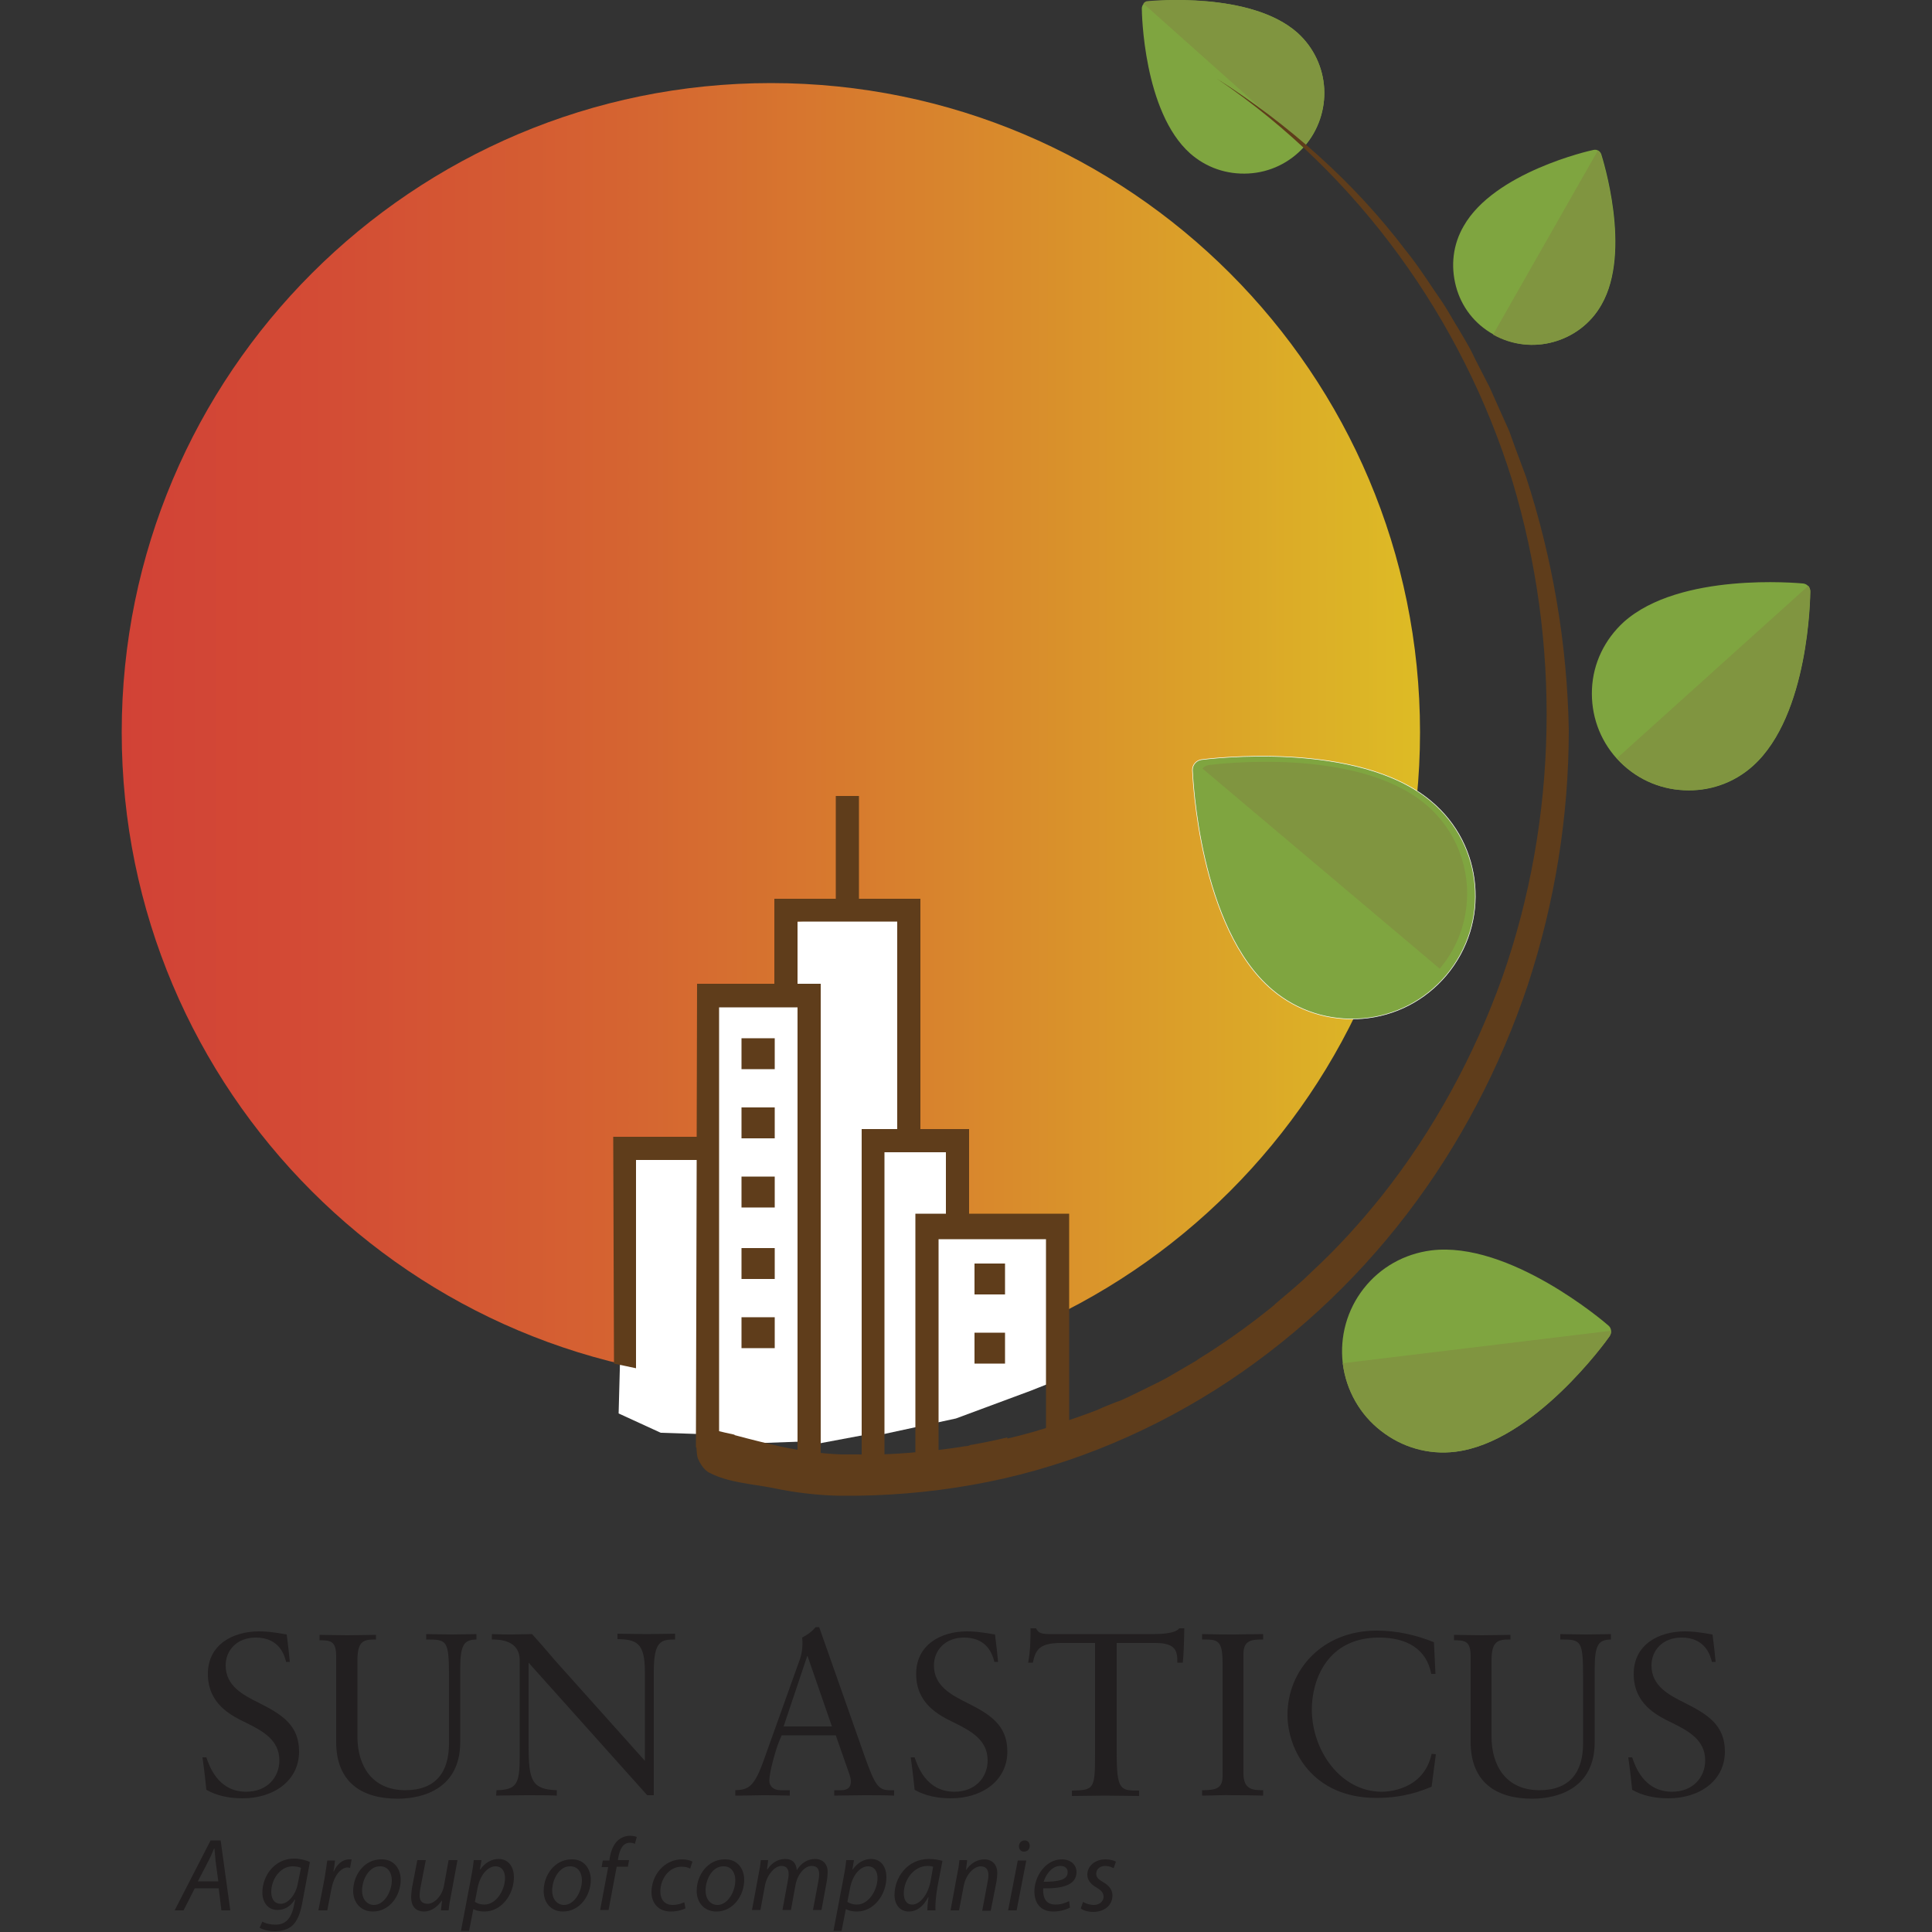 <?xml version="1.0" encoding="UTF-8"?>
<svg xmlns="http://www.w3.org/2000/svg" xmlns:xlink="http://www.w3.org/1999/xlink" version="1.1" id="Layer_1" x="0px" y="0px" viewBox="0 0 500 500" style="enable-background:new 0 0 500 500;" xml:space="preserve">
<rect x="0" y="0" width="500" height="500" fill="#333333" stroke="none"/>
<style type="text/css">
	
		.st0{clip-path:url(#SVGID_00000017505217445600345370000003877702999455819184_);fill:url(#SVGID_00000065060039640889860860000018182356600039732670_);}
	.st1{fill:#221F20;}
	.st2{fill:#7FA540;}
	.st3{fill:#809540;}
	.st4{fill:#FFFFFF;}
	.st5{fill:#5F3D1B;}
	.st6{fill:none;stroke:#FFFFFF;stroke-width:0.143;stroke-miterlimit:10;}
</style>
<g>
	<g>
		<defs>
			<path id="SVGID_1_" d="M31.5,189.5c0,92.8,75.2,168,168,168c92.8,0,168-75.2,168-168c0-92.8-75.2-168-168-168     C106.8,21.5,31.5,96.7,31.5,189.5"></path>
		</defs>
		<clipPath id="SVGID_00000022546040865737413330000015085352675311803013_">
			<use xlink:href="#SVGID_1_" style="overflow:visible;"></use>
		</clipPath>
		
			<linearGradient id="SVGID_00000063621302493380843040000011492800869089449617_" gradientUnits="userSpaceOnUse" x1="-559.244" y1="669.918" x2="-555.643" y2="669.918" gradientTransform="matrix(93.323 0 0 -93.323 52221.789 62708.188)">
			<stop offset="0" style="stop-color:#D24236"></stop>
			<stop offset="0.146" style="stop-color:#D34B35"></stop>
			<stop offset="0.386" style="stop-color:#D56431"></stop>
			<stop offset="0.689" style="stop-color:#D98C2C"></stop>
			<stop offset="1" style="stop-color:#DDBC25"></stop>
		</linearGradient>
		
			<rect x="31.5" y="21.5" style="clip-path:url(#SVGID_00000022546040865737413330000015085352675311803013_);fill:url(#SVGID_00000063621302493380843040000011492800869089449617_);" width="336.1" height="336.1"></rect>
	</g>
	<path class="st1" d="M74,429.9c-0.4-1.4-1.6-6.1-7.8-6.1c-5,0-7.8,3.4-7.8,7.2c0,5.3,4.4,7.6,8.6,9.7c6,3,10.4,5.8,10.4,12.6   c0,7.5-6.5,12.1-14.6,12.1c-5.3,0-8.1-1.5-9.4-2.2c-0.5-4.9-0.7-6.1-1-8.4h1c0.7,2,2.9,8.9,10.3,8.9c5.4,0,8.6-3.7,8.6-8.1   c0-5.3-4.3-7.6-8.5-9.7c-4.2-2-10-5-10-12.7c0-7.6,6.5-11,13.2-11c1.9,0,3.1,0.1,7.2,0.8c0.2,1.7,0.4,2.9,0.8,7.1H74z"></path>
	<path class="st1" d="M97.2,424.3c-3.1,0-4.7,0.3-4.7,5.5v19.6c0,7.6,3.8,13.9,12.4,13.9c7.8,0,11.3-4.6,11.3-12.1v-17.1   c0-9.7-0.5-9.8-5.9-9.8v-1.4c1.2,0,4,0.1,6.7,0.1c2.6,0,5.3-0.1,6.3-0.1v1.4c-3.2,0.1-4.2,1.2-4.2,7.8v18.8   c0,11.7-9.2,14.6-16.2,14.6c-9.2,0-15.9-4.2-15.9-14.7v-22.1c0-4-1.4-4.2-4.3-4.2v-1.4c1.3,0,4.2,0.1,7.2,0.1   c2.9,0,5.9-0.1,7.4-0.1V424.3z"></path>
	<path class="st1" d="M174.8,424.3c-3.7,0-5.6,0.3-5.6,8.3v32h-1.7l-30.7-34.3v21.4c0,9.1,0.8,11.4,7.3,11.6v1.4   c-1.9-0.1-5.1-0.1-8.1-0.1c-3,0-5.7,0.1-7.6,0.1l0.1-1.4c5.3-0.1,6-1.7,6-8.8v-24.8c0-5.3-5.3-5.4-7.2-5.4v-1.4   c2.2,0.1,3.8,0.1,5.2,0.1c1.7,0,3.3-0.1,5.2-0.1c4.4,4.9,4.9,5.7,7,8l22.2,24.8v-23c0-7.6-2.2-8.4-7.1-8.5v-1.4   c1.9,0,4.8,0.1,7.6,0.1c2.8,0,5.5-0.1,7.3-0.1V424.3z"></path>
	<path class="st1" d="M209,428.6h-0.1l-6.1,18.2h12.5L209,428.6z M212,421.1l11.8,33.5c2.6,7.3,3.5,8.7,6.4,8.7h1.2v1.4   c-2.3-0.1-5.1-0.1-7.9-0.1c-2.7,0-5.4,0.1-7.6,0.1v-1.4h1.8c1.6,0,2.5-0.7,2.5-2.2c0-0.7-0.2-1.4-0.3-1.7l-3.6-10.3h-14l-0.6,1.4   c-1,2.4-2.6,8.2-2.6,10.3c0,1.5,1.1,2.5,2.9,2.5h2.4v1.4c-3.4-0.1-5.2-0.1-7-0.1c-1.8,0-3.7,0.1-7.1,0.1v-1.4   c3.4-0.1,4.9-0.9,7.3-7.6l9.2-25.7c0.8-2,1-4,0.8-6.2c1.8-1,2.3-1.4,3.5-2.7H212z"></path>
	<path class="st1" d="M257.3,429.9c-0.4-1.4-1.6-6.1-7.8-6.1c-5,0-7.8,3.4-7.8,7.2c0,5.3,4.4,7.6,8.6,9.7c6,3,10.4,5.8,10.4,12.6   c0,7.5-6.5,12.1-14.6,12.1c-5.3,0-8.1-1.5-9.4-2.2c-0.5-4.9-0.7-6.1-1-8.4h1c0.7,2,2.9,8.9,10.3,8.9c5.4,0,8.6-3.7,8.6-8.1   c0-5.3-4.3-7.6-8.5-9.7c-4.2-2-10-5-10-12.7c0-7.6,6.5-11,13.1-11c1.9,0,3.1,0.1,7.3,0.8c0.2,1.7,0.4,2.9,0.8,7.1H257.3z"></path>
	<path class="st1" d="M268.1,421.4c0.2,0.3,0.4,0.7,0.8,1c0.5,0.3,1.2,0.5,2.5,0.5h26.4c2,0,6.3,0,7.4-1.5h1.3   c-0.1,4.9-0.2,7-0.4,8.9h-1.4c0-3-0.3-5.1-5.8-5.1H289v28.5c0,9.7,1,9.7,5.8,9.7v1.4c-2.9,0-5.9-0.1-8.8-0.1   c-2.9,0-5.7,0.1-8.6,0.1v-1.4c5.7-0.1,6-0.4,6-9.3v-28.9h-8.8c-5.8,0-6.6,1.9-7.3,5.1h-1.2c0.5-3,0.6-4.8,0.6-8.9H268.1z"></path>
	<path class="st1" d="M326.9,424.3c-2.9,0-5.1,0.1-5.1,3.8v30.8c0,4.2,2.3,4.4,5.1,4.4v1.4c-3.3-0.1-5.3-0.1-7.8-0.1   c-2.4-0.1-5.3,0.1-8,0.1v-1.4c3.5,0,5.3-0.4,5.3-3.6v-29.3c0-6.1-1.3-6.1-5.3-6.1v-1.4c4,0.1,6.2,0.1,8.2,0.1c2,0,4.2-0.1,7.6-0.1   V424.3z"></path>
	<path class="st1" d="M371.5,433.2h-1.1c-1.2-6.5-6.4-9.4-13.5-9.4c-13.5,0-17.4,11.1-17.4,18.6c0,10.7,7.5,21.3,18.1,21.3   c0.9,0,10.8-0.1,12.9-9.8l1.1,0.1l-1.1,8.4c-2.5,1-7,2.9-14.3,2.9c-16.7,0-23-12.6-23-21.5c0-11.4,8.8-21.8,23.1-21.8   c5.1,0,10.1,1.1,14.8,3L371.5,433.2z"></path>
	<path class="st1" d="M390.8,424.3c-3.1,0-4.8,0.3-4.8,5.5v19.6c0,7.6,3.8,13.9,12.4,13.9c7.8,0,11.3-4.6,11.3-12.1v-17.1   c0-9.7-0.5-9.8-5.9-9.8v-1.4c1.2,0,4,0.1,6.7,0.1c2.6,0,5.3-0.1,6.4-0.1v1.4c-3.2,0.1-4.2,1.2-4.2,7.8v18.8   c0,11.7-9.2,14.6-16.2,14.6c-9.2,0-15.9-4.2-15.9-14.7v-22.1c0-4-1.4-4.2-4.3-4.2v-1.4c1.3,0,4.2,0.1,7.2,0.1c3,0,5.9-0.1,7.4-0.1   V424.3z"></path>
	<path class="st1" d="M443,429.9c-0.4-1.4-1.6-6.1-7.8-6.1c-5,0-7.8,3.4-7.8,7.2c0,5.3,4.4,7.6,8.6,9.7c6,3,10.4,5.8,10.4,12.6   c0,7.5-6.5,12.1-14.6,12.1c-5.3,0-8.1-1.5-9.4-2.2c-0.5-4.9-0.7-6.1-1-8.4h1c0.7,2,2.9,8.9,10.3,8.9c5.4,0,8.6-3.7,8.6-8.1   c0-5.3-4.3-7.6-8.5-9.7c-4.2-2-10-5-10-12.7c0-7.6,6.5-11,13.2-11c1.8,0,3.1,0.1,7.2,0.8c0.2,1.7,0.4,2.9,0.8,7.1H443z"></path>
	<path class="st1" d="M56.5,486.9l-0.7-5.2c-0.1-1-0.2-2.3-0.3-3.3h-0.1c-0.5,1.1-0.9,2.2-1.5,3.3l-2.7,5.2H56.5z M50.4,488.7   l-2.9,5.7h-2.3l9.3-18.1h2.6l2.5,18.1h-2.3l-0.7-5.7H50.4z"></path>
	<path class="st1" d="M77.9,483.4c-0.4-0.2-1.2-0.4-2.2-0.4c-3.2,0-5.5,3.4-5.5,6.6c0,1.4,0.5,3.1,2.5,3.1c1.9,0,3.8-2.4,4.3-4.9   L77.9,483.4z M67.9,497.3c0.8,0.5,2.1,0.8,3.4,0.8c2.2,0,3.9-1.1,4.7-4.6l0.4-1.9h-0.1c-1.1,1.8-2.7,2.7-4.5,2.7   c-2.6,0-3.9-2.2-3.9-4.5c0-4.4,3.2-8.8,8.2-8.8c1.5,0,3.1,0.4,4.1,0.9l-2,10.7c-0.5,2.7-1.3,4.6-2.6,5.8c-1.3,1.1-3,1.4-4.5,1.4   c-1.6,0-3.1-0.4-3.9-0.9L67.9,497.3z"></path>
	<path class="st1" d="M82.4,494.4l1.6-8.3c0.3-1.7,0.5-3.4,0.7-4.6h2c-0.1,0.9-0.2,1.8-0.4,2.8h0.1c0.8-1.8,2.2-3.1,4-3.1l0.6,0   l-0.4,2.2l-0.6-0.1c-1.9,0-3.6,2.3-4.2,5.4l-1.1,5.7H82.4z"></path>
	<path class="st1" d="M93.7,489.3c0,2.1,1.2,3.7,3.1,3.7c2.6,0,4.6-3.4,4.6-6.4c0-1.5-0.7-3.6-3-3.6   C95.6,482.9,93.7,486.3,93.7,489.3 M103.7,486.5c0,4-2.8,8.2-7.2,8.2c-3.2,0-5.1-2.4-5.1-5.3c0-4.3,3-8.2,7.2-8.2   C102.1,481.1,103.7,483.8,103.7,486.5"></path>
	<path class="st1" d="M118.4,481.4l-1.7,9.2c-0.3,1.4-0.5,2.7-0.6,3.8h-2l0.3-2.5h-0.1c-1.1,1.7-2.9,2.8-4.5,2.8   c-1.7,0-3.4-0.8-3.4-3.8c0-0.6,0.1-1.3,0.2-2.2l1.4-7.3h2.2l-1.4,7.2c-0.1,0.7-0.2,1.3-0.2,1.9c0,1.3,0.5,2.2,2.1,2.2   c1.6,0,3.7-1.9,4.2-4.7l1.2-6.6H118.4z"></path>
	<path class="st1" d="M122.9,492.2c0.6,0.4,1.4,0.7,2.5,0.7c2.9,0,5.3-3.6,5.3-6.9c0-1.4-0.6-3-2.5-3c-1.8,0-3.9,2-4.6,5.6   L122.9,492.2z M119.3,499.7l2.6-13.7c0.3-1.5,0.6-3.3,0.7-4.6h2l-0.4,2.4h0.1c1.2-1.7,2.9-2.7,4.7-2.7c2.8,0,4,2.3,4,4.7   c0,4.6-3.3,8.9-7.6,8.9c-1.4,0-2.3-0.3-2.8-0.6h-0.1l-1.1,5.6H119.3z"></path>
	<path class="st1" d="M142.9,489.3c0,2.1,1.2,3.7,3.1,3.7c2.6,0,4.6-3.4,4.6-6.4c0-1.5-0.7-3.6-3-3.6   C144.8,482.9,142.9,486.3,142.9,489.3 M152.9,486.5c0,4-2.8,8.2-7.2,8.2c-3.2,0-5-2.4-5-5.3c0-4.3,3-8.2,7.2-8.2   C151.3,481.1,152.9,483.8,152.9,486.5"></path>
	<path class="st1" d="M155.3,494.4l2.1-11.2h-1.7l0.3-1.7h1.7l0.1-0.7c0.3-1.8,1-3.5,2.1-4.5c0.8-0.7,1.9-1.2,3.1-1.2   c0.9,0,1.5,0.2,1.8,0.3l-0.5,1.8c-0.3-0.2-0.8-0.3-1.3-0.3c-1.8,0-2.6,1.7-3,3.9l-0.1,0.6h2.9l-0.3,1.7h-2.9l-2.1,11.2H155.3z"></path>
	<path class="st1" d="M177.4,493.9c-0.7,0.3-2,0.8-3.8,0.8c-3.3,0-5-2.3-5-5c0-4.4,3.3-8.5,7.9-8.5c1.2,0,2.3,0.3,2.7,0.6l-0.6,1.8   c-0.5-0.3-1.2-0.5-2.2-0.5c-3.4,0-5.5,3.3-5.5,6.4c0,2.1,1.1,3.5,3.2,3.5c1.3,0,2.3-0.4,3-0.7L177.4,493.9z"></path>
	<path class="st1" d="M182.6,489.3c0,2.1,1.2,3.7,3.1,3.7c2.6,0,4.6-3.4,4.6-6.4c0-1.5-0.7-3.6-3-3.6   C184.4,482.9,182.6,486.3,182.6,489.3 M192.6,486.5c0,4-2.8,8.2-7.2,8.2c-3.2,0-5.1-2.4-5.1-5.3c0-4.3,3-8.2,7.2-8.2   C191,481.1,192.6,483.8,192.6,486.5"></path>
	<path class="st1" d="M194.6,494.4l1.7-9.2c0.3-1.4,0.5-2.7,0.6-3.8h1.9l-0.3,2.4h0.1c1.2-1.8,2.8-2.7,4.6-2.7c2,0,2.9,1.2,3,2.9   c1.2-1.9,2.8-2.9,4.8-2.9c1.5,0,3.2,0.9,3.2,3.4c0,0.6-0.1,1.5-0.2,2.2l-1.4,7.6h-2.2l1.4-7.5c0.1-0.5,0.2-1.2,0.2-1.7   c0-1.4-0.5-2.2-2-2.2c-1.6,0-3.5,1.9-4.1,4.8l-1.2,6.6h-2.2l1.4-7.6c0.1-0.6,0.2-1.1,0.2-1.6c0-1.1-0.3-2.2-1.9-2.2   c-1.6,0-3.6,2.1-4.2,4.9l-1.2,6.5H194.6z"></path>
	<path class="st1" d="M219.3,492.2c0.6,0.4,1.4,0.7,2.5,0.7c2.9,0,5.3-3.6,5.3-6.9c0-1.4-0.6-3-2.5-3c-1.8,0-3.9,2-4.6,5.6   L219.3,492.2z M215.7,499.7l2.6-13.7c0.3-1.5,0.6-3.3,0.7-4.6h2l-0.4,2.4h0.1c1.2-1.7,2.9-2.7,4.7-2.7c2.8,0,4,2.3,4,4.7   c0,4.6-3.3,8.9-7.6,8.9c-1.4,0-2.3-0.3-2.8-0.6h-0.1l-1.1,5.6H215.7z"></path>
	<path class="st1" d="M241.5,483.1c-0.3-0.1-0.8-0.2-1.5-0.2c-3.4,0-6.1,3.5-6.1,7.1c0,1.4,0.5,2.9,2.2,2.9c1.9,0,4-2.4,4.7-5.9   L241.5,483.1z M240,494.4c0-0.8,0.1-2,0.3-3.4h-0.1c-1.4,2.7-3.2,3.7-5,3.7c-2.3,0-3.7-1.8-3.7-4.3c0-4.5,3.3-9.3,8.9-9.3   c1.2,0,2.6,0.2,3.5,0.5l-1.3,6.8c-0.4,2.3-0.6,4.6-0.5,6H240z"></path>
	<path class="st1" d="M246,494.4l1.7-9.2c0.3-1.4,0.5-2.7,0.6-3.8h2L250,484h0c1.2-1.8,2.9-2.8,4.8-2.8c1.5,0,3.3,0.9,3.3,3.6   c0,0.6-0.1,1.4-0.2,2.1l-1.5,7.6h-2.2l1.4-7.5c0.1-0.5,0.2-1.1,0.2-1.7c0-1.3-0.5-2.3-2-2.3c-1.6,0-3.8,1.9-4.4,5.1l-1.2,6.3H246z"></path>
	<path class="st1" d="M263.7,477.8c0-0.9,0.7-1.5,1.5-1.5c0.8,0,1.3,0.6,1.3,1.4c0,0.9-0.6,1.5-1.5,1.5   C264.2,479.2,263.7,478.6,263.7,477.8 M260.9,494.4l2.5-12.9h2.2l-2.5,12.9H260.9z"></path>
	<path class="st1" d="M274.4,482.9c-2.1,0-3.7,2.1-4.3,4.1c3.5,0,6.2-0.4,6.2-2.4C276.4,483.5,275.6,482.9,274.4,482.9 M276.9,493.7   c-1,0.5-2.5,1-4.3,1c-3.4,0-4.9-2.3-4.9-5.2c0-3.9,2.9-8.3,7.1-8.3c2.4,0,3.8,1.5,3.8,3.3c0,3.4-3.8,4.3-8.6,4.2   c-0.1,0.6,0,1.8,0.3,2.5c0.5,1.2,1.5,1.7,2.9,1.7c1.5,0,2.7-0.5,3.5-0.9L276.9,493.7z"></path>
	<path class="st1" d="M280.3,492.2c0.6,0.4,1.7,0.8,2.8,0.8c1.5,0,2.5-1,2.5-2.1c0-1-0.5-1.6-1.8-2.4c-1.5-0.8-2.4-2-2.4-3.3   c0-2.3,2-4,4.7-4c1.2,0,2.2,0.3,2.7,0.6l-0.6,1.7c-0.5-0.3-1.3-0.6-2.2-0.6c-1.4,0-2.3,0.9-2.3,2c0,1,0.6,1.5,1.8,2.2   c1.4,0.8,2.4,1.9,2.4,3.4c0,2.7-2.2,4.3-5,4.3c-1.4,0-2.6-0.4-3.2-0.9L280.3,492.2z"></path>
	<path class="st2" d="M435.7,204.5c-6.4-0.3-12.7-3.1-17.3-8.2c-4.5-5-6.7-11.4-6.4-18c0.3-6.7,3.3-12.8,8.2-17.3   c14.5-13,45.1-10.1,46.4-10c1.1,0.1,1.9,1,1.9,2.1c0,1.3-0.3,32-14.8,45.1C448.6,202.8,442.1,204.9,435.7,204.5"></path>
	<path class="st3" d="M435.7,204.5c6.4,0.3,12.9-1.8,18-6.4c14.5-13,14.7-43.8,14.8-45.1c0-0.5-0.2-1-0.5-1.4l-49.5,44.6   C423,201.4,429.3,204.2,435.7,204.5"></path>
	<path class="st2" d="M402,88.5c-5.1,1.4-10.7,0.8-15.6-2c-4.8-2.7-8.2-7.1-9.6-12.4c-1.4-5.3-0.8-10.8,2-15.6   c7.9-13.9,32.5-19.5,33.6-19.7c0.9-0.2,1.7,0.3,2,1.1c0.3,1,8,25.1,0.1,38.9C411.7,83.8,407.1,87.1,402,88.5"></path>
	<path class="st3" d="M402,88.5c5.1-1.4,9.6-4.7,12.4-9.6c7.9-13.9,0.2-37.9-0.1-38.9c-0.1-0.4-0.4-0.8-0.8-1l-27.1,47.6   C391.4,89.4,397,89.9,402,88.5"></path>
	<path class="st2" d="M357.4,370.3c-5.3-4.1-9-10.3-9.9-17.5c-0.8-6.9,1.1-13.8,5.4-19.3c4.3-5.5,10.5-9,17.5-9.9   c20.2-2.5,44.8,18.5,45.8,19.4c0.9,0.7,1,2,0.3,2.9c-0.8,1.1-19.6,27.3-39.8,29.8C369.6,376.6,362.7,374.4,357.4,370.3"></path>
	<path class="st3" d="M357.4,370.3c5.3,4.2,12.1,6.3,19.3,5.4c20.2-2.5,39.1-28.7,39.8-29.8c0.3-0.5,0.5-1,0.4-1.5l-69.4,8.4   C348.4,360,352.1,366.2,357.4,370.3"></path>
	<path class="st2" d="M342.7,22.9c0.3,5.3-1.4,10.8-5.2,15.1c-3.7,4.1-8.8,6.6-14.4,6.9c-5.6,0.3-10.9-1.5-15.1-5.2   c-12.1-10.8-12.5-36.5-12.5-37.5c0-0.9,0.7-1.7,1.6-1.8c1.1-0.1,26.6-2.7,38.7,8.1C340,12.3,342.4,17.5,342.7,22.9"></path>
	<path class="st3" d="M342.7,22.9c-0.3-5.3-2.6-10.5-6.9-14.4C323.6-2.3,298.1,0.2,297,0.3c-0.5,0-0.8,0.3-1.1,0.6l41.5,37   C341.2,33.6,343,28.2,342.7,22.9"></path>
	<polygon class="st4" points="206.4,238.5 206.4,374.6 236.9,368.9 235.1,236.5  "></polygon>
	<polygon class="st4" points="183.2,259.1 183.2,371.2 195.8,373.5 209.4,373 209.8,258.6  "></polygon>
	<polygon class="st4" points="226.1,296.6 226.1,371.7 247.4,367.1 266.8,359.9 273.6,357.2 274,317.9 247.4,317.9 247.4,296.2  "></polygon>
	<polygon class="st4" points="161.9,298.4 182.7,297.1 183.2,371.2 171,370.8 160.1,365.8  "></polygon>
	<rect x="191.9" y="286.6" class="st5" width="8.6" height="8"></rect>
	<rect x="191.9" y="323" class="st5" width="8.6" height="8"></rect>
	<rect x="191.9" y="304.5" class="st5" width="8.6" height="8"></rect>
	<rect x="191.9" y="340.9" class="st5" width="8.6" height="8"></rect>
	<rect x="191.9" y="268.7" class="st5" width="8.6" height="8"></rect>
	<rect x="252.2" y="344.9" class="st5" width="7.9" height="8"></rect>
	<rect x="252.2" y="327" class="st5" width="7.9" height="8"></rect>
	<polygon class="st5" points="164.6,354.1 164.6,300.2 180.3,300.2 180.1,374.6 186.1,374.6 186.1,260.7 206.4,260.7 206.4,383    212.4,383 212.4,254.6 206.4,254.6 206.4,238.5 232.2,238.5 232.2,292.2 223,292.2 223,380.2 228.9,380.2 228.9,298.2 244.8,298.2    244.8,314.1 236.9,314.1 236.9,377.3 242.9,377.3 242.9,320.7 270.7,320.7 270.7,372.9 276.7,372.9 276.7,314.1 250.8,314.1    250.8,292.2 238.2,292.2 238.2,232.6 222.3,232.6 222.3,206 216.3,206 216.3,232.6 200.4,232.6 200.4,254.6 180.4,254.6    180.3,294.2 158.7,294.2 158.9,352.9  "></polygon>
	<path class="st5" d="M394.9,123.3l-2.9-7.8l-1.4-3.9l-1.7-3.8l-3.4-7.6l-3.8-7.4c-0.6-1.3-1.2-2.5-1.9-3.7l-2.1-3.6   c-1.5-2.4-2.8-4.8-4.3-7.1c-3.2-4.6-6.1-9.3-9.6-13.6c-13.4-17.7-30.3-32.6-48.8-44.4c36.6,24.8,63.5,62.4,76.4,104.1   c12.6,41.8,11.8,87.4-2.6,128.4c-7.3,20.4-17.8,39.7-31.2,56.6c-5.6,7-11.6,13.6-18.1,19.6l-0.6,0.6c-2.6,2.5-4.8,4.3-8.8,7.7   l-0.4,0.4c-5.5,4.5-11.2,8.6-17.1,12.4c-0.5,0.3-1,0.6-1.6,1c-0.5,0.3-1,0.6-1.5,1l-0.7,0.4c-1.7,1-3.4,2-5.3,3.1l-0.5,0.3   c-1.9,1.1-3.9,2.1-6,3.1l-0.2,0.1c-1.9,0.9-3.8,1.9-5.8,2.8c-0.6,0.3-1.3,0.6-2,0.8c-1,0.4-2,0.8-3,1.2c-0.8,0.3-1.5,0.7-2.3,1   c-3.4,1.3-6.6,2.4-9.9,3.5v0.1c-4.3,1.4-8.7,2.7-13.1,3.7V372c-3.4,0.8-6.7,1.5-9.8,2v0.1c-0.4,0.1-0.9,0.2-1.3,0.2   c-2.3,0.4-4.7,0.7-7.1,1l-0.2,0c-0.4,0-0.7,0.1-1.1,0.1c-8.3,1-14.9,1.1-19.4,1c-1.4,0-2.8,0-4.1,0c-5.2-0.2-10.3-0.9-15.5-2   c-4-0.9-8-1.9-12.1-3v-0.1c-3.3-0.7-6.6-1.5-9.9-2.5l0,4.3c0,0,0,3.3,0.4,4.3c0.4,1,1.5,3.1,3.1,3.8c4.9,2.5,10.7,2.8,16.4,3.9   c5.6,1.2,11.6,1.9,17.4,2c11.5,0.1,22.7-0.8,34-2.8c22.4-3.9,43.8-12.5,63-24.6c19.1-12.1,35.9-27.6,49.6-45.5   c13.7-17.9,24.2-38.1,31.3-59.3c7-21.3,10.6-43.6,10.6-66C405.6,166.7,401.8,144.4,394.9,123.3"></path>
	<polygon class="st5" points="283.6,364.9 283.6,364.9 283.6,364.9  "></polygon>
	<path class="st2" d="M381.7,229.1c0.7,8.1-1.7,16.5-7.4,23.3c-5.5,6.5-13.2,10.5-21.7,11.2c-8.5,0.7-16.8-1.9-23.3-7.4   c-19-16-20.6-55.2-20.7-56.9c0-1.4,1-2.5,2.3-2.7c1.6-0.2,40.6-5.2,59.5,10.8C377.2,213.1,381,220.9,381.7,229.1"></path>
	<path class="st6" d="M381.7,229.1c0.7,8.1-1.7,16.5-7.4,23.3c-5.5,6.5-13.2,10.5-21.7,11.2c-8.5,0.7-16.8-1.9-23.3-7.4   c-19-16-20.6-55.2-20.7-56.9c0-1.4,1-2.5,2.3-2.7c1.6-0.2,40.6-5.2,59.5,10.8C377.2,213.1,381,220.9,381.7,229.1z"></path>
	<path class="st3" d="M379.6,228.7c-0.7-7.7-4.2-15.1-10.6-20.5c-17.9-15.1-54.6-10.4-56.2-10.2c-0.6,0.1-1.2,0.4-1.6,0.9l61.4,51.8   C378,244.3,380.2,236.4,379.6,228.7"></path>
</g>
</svg>
